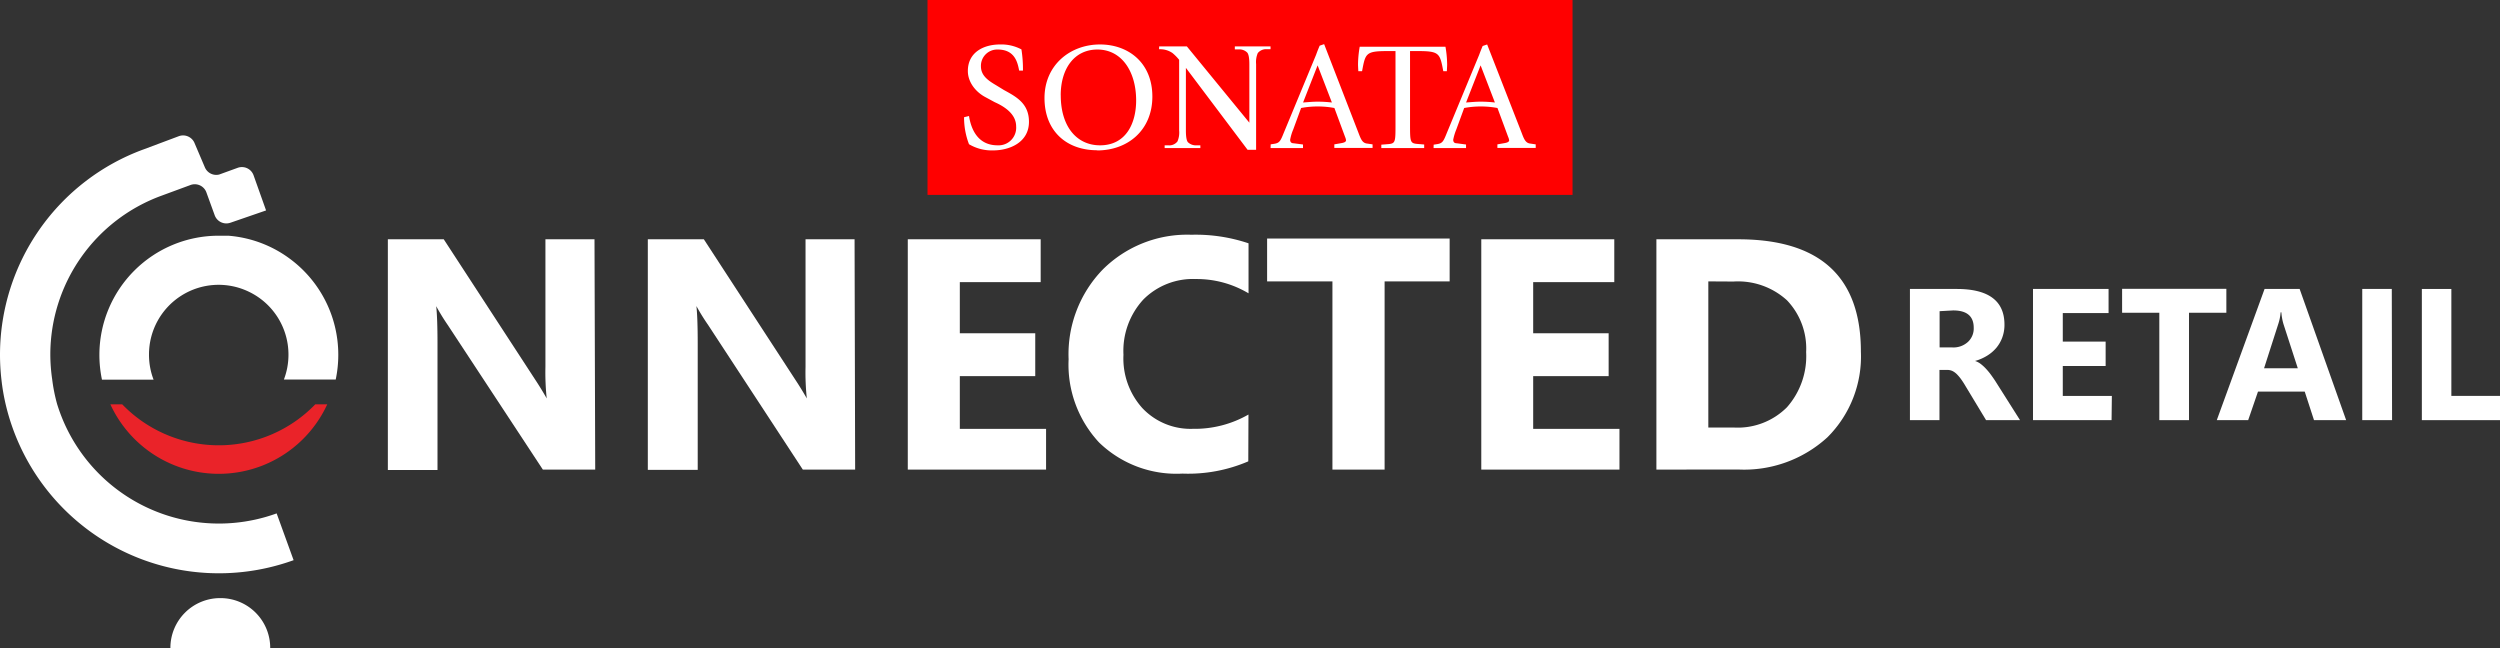 <svg id="Layer_1" data-name="Layer 1" xmlns="http://www.w3.org/2000/svg" viewBox="0 0 700 181.52"><rect x="0" y="0" width="700" height="181.52" fill="#333333" stroke="none"/><defs><style>.cls-1{fill:#fff;}.cls-2{fill:#ea2329;}.cls-3{fill:red;}</style></defs><path class="cls-1" d="M239.44,131.49H224.79L198.28,91A59,59,0,0,1,195,85.7h0q.36,3.43.36,10.42v35.45H181.39V67h15.69l25.59,39.29q1.76,2.67,3.24,5.27h0a69,69,0,0,1-.36-8.86V67h13.73Z"/><path class="cls-1" d="M292.9,131.49H254.18V67h37.21V79H268.75V93.32h21.12v12H268.75v14.77H292.9Z"/><path class="cls-1" d="M349.52,129.18a42.64,42.64,0,0,1-18.45,3.43,31.11,31.11,0,0,1-23.35-8.74,32,32,0,0,1-8.51-23.28,34.07,34.07,0,0,1,9.55-25.11,33.48,33.48,0,0,1,24.83-9.75,46.33,46.33,0,0,1,16,2.4v14a28.3,28.3,0,0,0-14.77-4,19.59,19.59,0,0,0-14.66,5.71,21.23,21.23,0,0,0-5.59,15.49,20.78,20.78,0,0,0,5.28,14.93A18.56,18.56,0,0,0,334,120.07a30.23,30.23,0,0,0,15.57-4Z"/><path class="cls-1" d="M405.9,78.79H387.69v52.7H373.08V78.79H354.79v-12H405.9Z"/><path class="cls-1" d="M453.45,131.49H414.76V67H452V79H429.29V93.32h21.13v12H429.29v14.77h24.16Z"/><path class="cls-1" d="M463.79,131.49V67h22.88q34.38,0,34.38,31.46a31.94,31.94,0,0,1-9.39,24,34.53,34.53,0,0,1-25,9Zm14.54-52.7v40.92h7.18a19.46,19.46,0,0,0,14.82-5.66,21.58,21.58,0,0,0,5.39-15.46,19.54,19.54,0,0,0-5.35-14.49,20.35,20.35,0,0,0-15-5.27Z"/><path class="cls-1" d="M166.66,131.49H152L125.37,91a58.07,58.07,0,0,1-3.23-5.27h0q.36,3.43.36,10.42v35.45H108.6V67h15.65l25.6,39.29q1.76,2.67,3.23,5.27h0a69,69,0,0,1-.36-8.86V67h13.74Z"/><path class="cls-1" d="M565.61,117.64H556.1l-5.71-9.46q-.63-1.08-1.23-1.92a11.75,11.75,0,0,0-1.2-1.44,4.88,4.88,0,0,0-1.24-.92,3.4,3.4,0,0,0-1.44-.32h-2.23v14.06h-8.27V80.91h13.1q13.38,0,13.37,10a10.23,10.23,0,0,1-.6,3.55A9.76,9.76,0,0,1,559,97.36a10.67,10.67,0,0,1-2.6,2.23,13.12,13.12,0,0,1-3.39,1.48h0a5.11,5.11,0,0,1,1.6.84,11.77,11.77,0,0,1,1.47,1.35,17.65,17.65,0,0,1,1.36,1.64c.43.59.83,1.16,1.2,1.72ZM543.09,87.13V97.28h3.59A6,6,0,0,0,551,95.76a5.12,5.12,0,0,0,1.64-4c0-3.22-1.92-4.84-5.75-4.84Z"/><path class="cls-1" d="M591.24,117.64h-22V80.91h21.16v6.74H577.58v8h12v6.83h-12v8.38h13.74Z"/><path class="cls-1" d="M623.38,87.57H612.92v30.07h-8.31V87.57H594.19v-6.7h29.19Z"/><path class="cls-1" d="M656.92,117.64h-9l-2.6-8H632.24l-2.75,8H620.7l13.38-36.73h9.82Zm-13.54-14.53-4-12.34a15.53,15.53,0,0,1-.6-3.32h-.2a14,14,0,0,1-.64,3.2l-4,12.46Z"/><path class="cls-1" d="M669.78,117.64h-8.35V80.91h8.27Z"/><path class="cls-1" d="M700,117.64H678.12V80.91h8.26v29.94H700Z"/><path class="cls-1" d="M61.65,167.47A13.94,13.94,0,0,0,47.71,181.4v.12H75.66a13.93,13.93,0,0,0-13.81-14.05Z"/><path class="cls-1" d="M77.46,143.75a47.39,47.39,0,0,1-60.72-28.38c-.26-.71-.5-1.44-.73-2.16h0a47.53,47.53,0,0,1-1.4-7,48.93,48.93,0,0,1-.52-7h0A47.37,47.37,0,0,1,45.24,54.79l8-2.95a3.47,3.47,0,0,1,4.51,1.92l2.36,6.5a3.47,3.47,0,0,0,4.45,2.09h0l9.94-3.43L71,49.08A3.47,3.47,0,0,0,66.52,47l-5.15,1.87a3.46,3.46,0,0,1-4-2h0l-2.84-6.67a3.48,3.48,0,0,0-4.43-2.08l-9.82,3.68A61.26,61.26,0,0,0,0,99.27H0a62.15,62.15,0,0,0,.4,7,58.35,58.35,0,0,0,1.2,7h0A61.32,61.32,0,0,0,75.29,158.9a62.34,62.34,0,0,0,6.92-2.05Z"/><path class="cls-1" d="M81.09,72.4A33.19,33.19,0,0,0,63.92,66H61.25a33.38,33.38,0,0,0-33.42,33.3h0a33.74,33.74,0,0,0,.72,7H43a19.41,19.41,0,0,1-1.28-7h0A19.49,19.49,0,0,1,69.71,81.7h0A19.5,19.5,0,0,1,80.77,99.27h0a19.41,19.41,0,0,1-1.28,7H94a33.74,33.74,0,0,0,.72-7h0A33.39,33.39,0,0,0,81.09,72.4Z"/><path class="cls-2" d="M88.28,113.21a37.58,37.58,0,0,1-53.13.93c-.31-.3-.63-.62-.93-.93H30.9a33.42,33.42,0,0,0,60.73,0Z"/><rect class="cls-3" x="259.7" width="180.61" height="54.57"/><path class="cls-1" d="M414.57,18.3l4,10.4a34,34,0,0,0-4.15-.23c-1.29,0-2.63.14-3.92.23ZM401.4,41.46h9.09v-1l-2.59-.34c-.49,0-1-.17-1-1a15,15,0,0,1,.87-2.88l2.2-6a25.45,25.45,0,0,1,9.32,0l3,8.12a3.06,3.06,0,0,1,.27.91c0,.47-.56.68-1.34.81l-1.95.34v1H430v-1l-1.72-.25c-1.12-.22-1.56-1.21-2.2-2.93L416.4,12.45l-1.26.43c-.34.82-.68,1.67-1,2.54l-9,21.74c-1,2.5-1.25,3-2.89,3.22l-.83.13Zm-14.63,0h12v-1l-1.55-.13c-2.41-.17-2.41-.38-2.41-5.62V14.3H397c6.09,0,6.17.65,7.12,5.63h1c0-.17.08-1.33.08-1.89a30.13,30.13,0,0,0-.47-4.95H380.72a29.05,29.05,0,0,0-.47,4.95c0,.56.08,1.72.08,1.89h1.05c.94-5,1-5.63,7.12-5.63h2.24V34.76c0,5.24,0,5.45-2.37,5.62l-1.6.13ZM368.93,18.3l4,10.4a33.9,33.9,0,0,0-4.14-.23c-1.3,0-2.63.14-3.93.23ZM355.76,41.46h9.08v-1l-2.6-.34c-.47,0-1-.17-1-1a13.62,13.62,0,0,1,.87-2.88l2.2-6a25.45,25.45,0,0,1,9.32,0l3,8.12a3.36,3.36,0,0,1,.26.91c0,.47-.56.68-1.33.81l-1.95.34v1h10.71v-1l-1.72-.25c-1.14-.22-1.56-1.21-2.21-2.93l-9.63-24.88-1.25.43c-.35.82-.69,1.67-1,2.54l-9,21.74c-1,2.5-1.25,3-2.89,3.22l-.83.13ZM324.57,13h7.76l17.49,21.35V18c0-1.75-.21-2.85-.6-3.28a3.12,3.12,0,0,0-2.47-.88h-1V13h10v.78h-1a3,3,0,0,0-2.57,1.08,6.41,6.41,0,0,0-.47,3.08v24h-2.39L332.05,19V36.53c0,1.75.19,2.85.57,3.29a3.22,3.22,0,0,0,2.48.87h1v.77h-10v-.77h1a2.89,2.89,0,0,0,2.59-1.09,6.24,6.24,0,0,0,.47-3.07V16.75a12.88,12.88,0,0,0-1.88-1.91,6.09,6.09,0,0,0-3.75-1.05ZM297,26.68c0-7.44,3.8-12.81,10.28-12.81,6.78,0,10.84,6.14,10.84,14.26,0,6.29-2.77,12.56-10.11,12.56-6.52,0-11-5.24-11-14m10.2,15.43c8.55,0,15.45-5.64,15.45-15.09S315.94,12.45,308,12.45c-8.34,0-15.54,5.76-15.54,15s6.16,14.62,14.73,14.62M278.85,23.83c-2.34-1.37-4.19-2.75-4.19-5.28a4.56,4.56,0,0,1,4.7-4.68c4.87,0,5.58,3.74,6,5.89h1.07a35.92,35.92,0,0,0-.43-5.93,12.07,12.07,0,0,0-6-1.38c-4.58,0-9,2.19-9,7.43,0,3.23,2.3,5.89,4.75,7.23l2.77,1.5c3.36,1.5,6,3.65,6,6.79a4.93,4.93,0,0,1-5.2,5.29c-5.9,0-7.51-5.12-8-8.21l-1.38.34a20.87,20.87,0,0,0,1.38,7.56,12.44,12.44,0,0,0,6.79,1.73c4.58,0,10-2.24,10-8,0-5.15-3.54-7-7-8.9Z"/></svg>